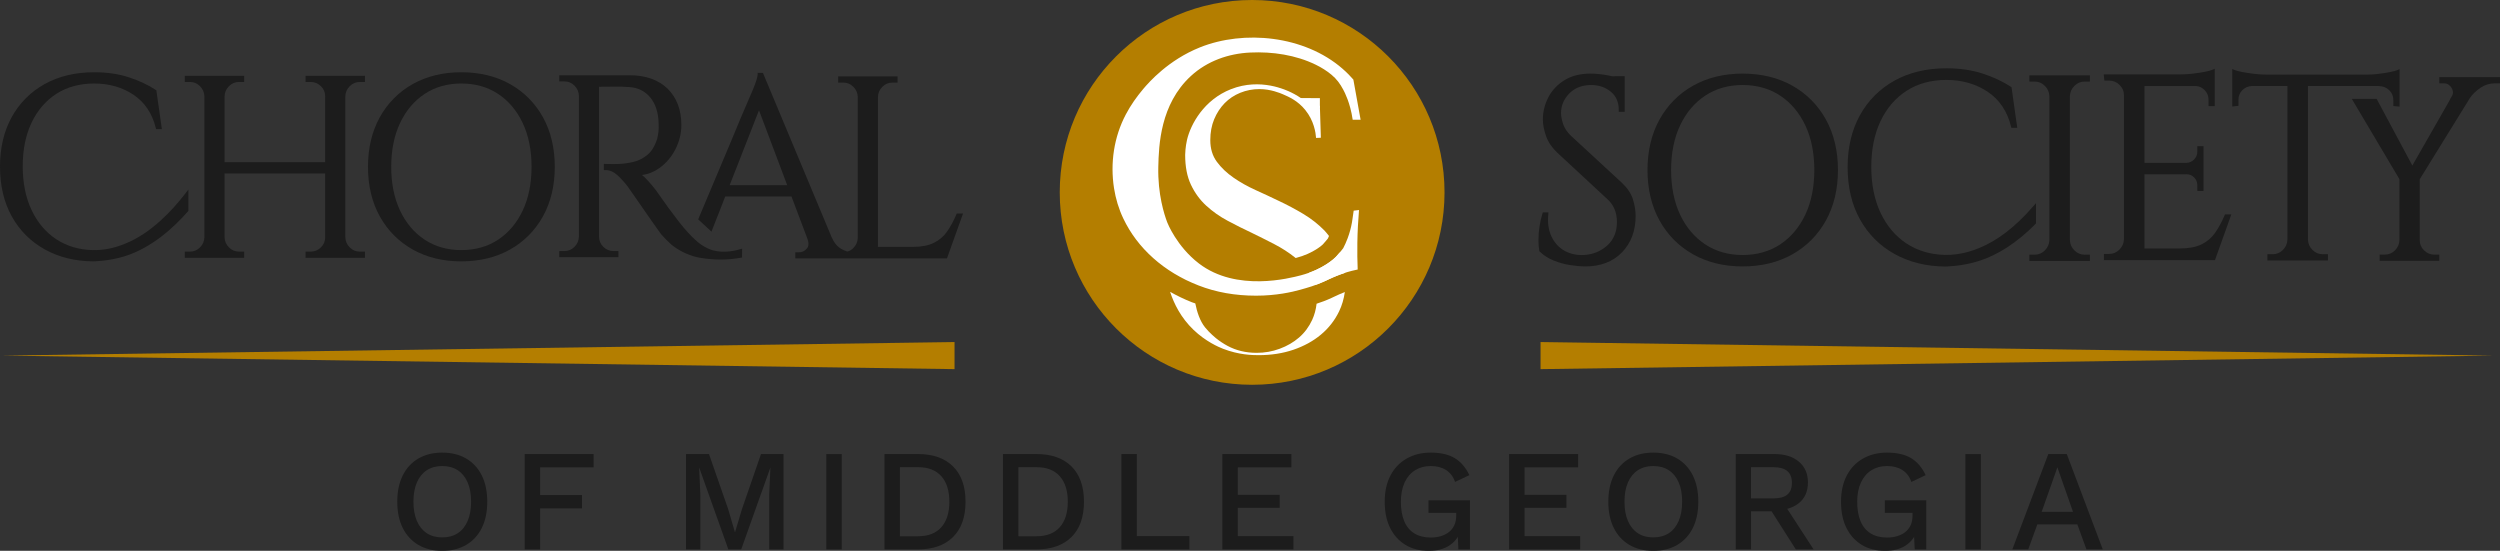 <?xml version="1.0" encoding="UTF-8"?><svg id="Layer_2" xmlns="http://www.w3.org/2000/svg" viewBox="0 0 548.244 120.796"><rect x="0" y="0" width="548.244" height="120.796" fill="#333333" stroke="none"/><g id="Components"><g id="_9243b2f5-838e-465f-aa81-1a501018136b_1"><circle cx="274.59" cy="42.191" r="42.191" style="fill:#b47e00; stroke-width:0px;"/><path d="M289.447,23.663c-.858-.062-1.716-.124-2.574-.186-.932-.662-1.865-1.324-2.797-1.985,1.79.011,3.581.022,5.371.033v2.138Z" style="fill:#fff; stroke-width:0px;"/><path d="M298.025,46.057c-.39.047-.779.094-1.168.141-.059.445-.147,1.079-.263,1.834-.035.253-.073.513-.13.839-.187,1.031-.48,2.186-.942,3.413-.298.792-.625,1.507-.956,2.143,0,0-0.0.001-.001.001-0.0 0-.794,1.036-1.603,1.899-.209.223-2.727,2.746-7.69,4.05-2.413.634-14.108,3.706-22.337-2.587-4.897-3.745-6.925-8.937-6.925-8.937-.046-.119-.079-.205-.112-.293-.545-1.462-2.029-5.907-1.885-11.997.111-4.665.403-13.716,7.177-19.921,3.565-3.265,8.207-4.898,12.994-5.12,4.867-.226,9.948.523,14.358,2.67,1.231.599,2.403,1.328,3.457,2.204,1.13.939,1.877,1.969,2.568,3.26.193.36.558,1.068.957,2.148.388,1.052.844,2.552,1.115,4.449h1.736c-.529-2.933-1.058-5.867-1.587-8.8-.528-.608-1.333-1.474-2.405-2.405-8.361-7.263-21.575-8.53-31.228-4.664-6.938,2.778-11.184,7.636-12.444,9.123-1.462,1.726-2.766,3.592-3.824,5.594-2.606,4.933-3.447,10.662-2.587,16.162.359,2.3,1.035,4.552,2.037,6.655,1.56,3.272,3.744,6.167,6.557,8.678,2.809,2.511,6.127,4.515,9.949,6.007,3.819,1.492,8.022,2.24,12.607,2.24,4.451,0,7.88-.796,9.675-1.297,1.677-.468,3.443-.975,5.158-1.776,1.783-.833,3.471-1.689,6.212-2.385.523-.133.957-.225,1.241-.283-.075-1.852-.105-3.798-.073-5.83.04-2.543.171-4.953.364-7.215Z" style="fill:#fff; stroke-width:0px;"/><path d="M294.99,59.824c-.17-1.63-.554-3.104-1.167-4.413-.006-.014-.016-.025-.023-.039-.256.306-.539.636-.839.956-.181.194-2.11,2.12-5.864,3.478.114.164.258.309.365.478.441.69.771,1.424.997,2.197.608-.22,1.218-.43,1.821-.711,1.426-.666,2.818-1.343,4.71-1.945Z" style="fill:#fff; stroke-width:0px;"/><path d="M291.443,51.75c-.322-.392-.612-.807-.969-1.173-1.385-1.411-2.955-2.643-4.707-3.689-1.753-1.046-3.533-1.991-5.343-2.84-1.639-.79-3.335-1.584-5.088-2.374-1.753-.794-3.364-1.698-4.832-2.716-1.472-1.018-2.686-2.174-3.647-3.475-.963-1.301-1.442-2.885-1.442-4.752,0-1.694.283-3.219.849-4.579.564-1.356,1.328-2.529,2.289-3.52.961-.987,2.105-1.749,3.435-2.288,1.327-.538,2.726-.807,4.198-.807,2.452,0,4.499.855,5.173,1.146,1.269.548,3.235,1.396,4.883,3.432,1.913,2.364,2.282,4.95,2.37,6.135.349-.015.699-.031,1.048-.046-.071-2.308-.141-4.617-.212-6.925-.161-.144-.323-.288-.486-.432-.149-.132-.298-.263-.447-.394l-.883.987c-.921-.907-2.393-2.157-4.459-3.159-1.047-.508-6.742-3.27-13.211-.732-5.939,2.33-8.846,7.683-9.651,11.105-.368,1.562-.408,3.183-.408,3.3,0,2.602.423,4.793,1.272,6.573.847,1.781,1.963,3.306,3.349,4.579,1.385,1.273,2.954,2.377,4.707,3.313,1.753.935,3.534,1.829,5.343,2.678,1.527.739,3.136,1.546,4.834,2.422,1.696.88,3.235,1.874,4.62,2.978.034.027.059.06.093.087.044-.011.106-.027.145-.037,3.87-1.017,5.806-2.928,5.808-2.928h-0c.435-.464.881-1.01,1.137-1.33.086-.176.154-.36.234-.54Z" style="fill:#fff; stroke-width:0px;"/><path d="M259.05,60.833c.652.347,1.32.677,2.008.988-.669-.329-1.339-.659-2.008-.988Z" style="fill:#fff; stroke-width:0px;"/><path d="M292.459,65.121l-.502.236c-1.096.512-2.2.915-3.233,1.25-.144,1.265-.461,2.448-.964,3.539-.707,1.532-1.668,2.823-2.883,3.872-1.216,1.049-2.629,1.87-4.241,2.464-1.611.597-3.293.894-5.045.894-2.376,0-4.51-.511-6.403-1.532-.911-.492-1.763-1.059-2.556-1.701-0-0-1.368-1.108-2.363-2.346-1.144-1.425-1.784-3.438-2.144-5.262-.238-.087-.489-.15-.725-.242-1.689-.659-3.275-1.442-4.8-2.29.849,2.59,2.353,5.663,5.135,8.329,2.675,2.563,5.502,3.777,6.476,4.155,3.437,1.333,6.339,1.401,7.802,1.401,2.771,0,5.314-.397,7.633-1.187,2.317-.794,4.325-1.894,6.021-3.309,1.696-1.411,3.025-3.109,3.985-5.086.645-1.33,1.055-2.758,1.267-4.265-.858.334-1.634.693-2.462,1.083Z" style="fill:#fff; stroke-width:0px;"/><path d="M96.972,99.256c2.026,0,3.78.433,5.259,1.297,1.477.866,2.618,2.102,3.42,3.706.802,1.607,1.204,3.529,1.204,5.766,0,2.239-.402,4.161-1.204,5.766-.802,1.605-1.943,2.84-3.42,3.706-1.479.866-3.233,1.299-5.259,1.299-2.007,0-3.749-.433-5.228-1.299-1.477-.866-2.618-2.102-3.42-3.706-.802-1.605-1.204-3.527-1.204-5.766,0-2.237.402-4.159,1.204-5.766.802-1.605,1.943-2.84,3.42-3.706,1.479-.864,3.221-1.297,5.228-1.297ZM96.972,102.201c-1.311,0-2.434.307-3.374.92-.94.611-1.663,1.498-2.169,2.66-.507,1.162-.762,2.577-.762,4.244,0,1.647.255,3.057.762,4.23.507,1.172,1.23,2.063,2.169,2.676.94.613,2.063.918,3.374.918,1.33,0,2.465-.305,3.405-.918s1.663-1.504,2.169-2.676c.508-1.174.762-2.583.762-4.23,0-1.667-.253-3.082-.762-4.244-.507-1.162-1.23-2.049-2.169-2.66-.94-.613-2.075-.92-3.405-.92Z" style="fill:#1C1C1C; stroke-width:0px;"/><path d="M130.169,102.487h-11.72v6.083h9.186v2.914h-9.186v8.996h-3.389v-20.906h15.11v2.914Z" style="fill:#1C1C1C; stroke-width:0px;"/><path d="M171.827,99.573v20.906h-3.136v-12.101l.253-5.766h-.031l-6.369,17.867h-2.819l-6.367-17.867h-.031l.253,5.766v12.101h-3.136v-20.906h5.037l4.213,12.1,1.456,4.975h.064l1.489-4.975,4.182-12.1h4.942Z" style="fill:#1C1C1C; stroke-width:0px;"/><path d="M184.593,99.573v20.906h-3.389v-20.906h3.389Z" style="fill:#1C1C1C; stroke-width:0px;"/><path d="M201.348,99.573c3.273,0,5.824.903,7.651,2.707,1.825,1.806,2.74,4.389,2.74,7.745,0,3.358-.914,5.939-2.74,7.745-1.827,1.806-4.377,2.709-7.651,2.709h-7.38v-20.906h7.38ZM201.348,117.596c2.218,0,3.913-.659,5.085-1.98,1.172-1.319,1.758-3.184,1.758-5.591s-.586-4.271-1.758-5.59c-1.172-1.321-2.867-1.98-5.085-1.98h-3.991v15.141h3.991Z" style="fill:#1C1C1C; stroke-width:0px;"/><path d="M227.322,99.573c3.273,0,5.824.903,7.651,2.707,1.825,1.806,2.74,4.389,2.74,7.745,0,3.358-.914,5.939-2.74,7.745-1.827,1.806-4.377,2.709-7.651,2.709h-7.38v-20.906h7.38ZM227.322,117.596c2.218,0,3.913-.659,5.085-1.98,1.172-1.319,1.758-3.184,1.758-5.591s-.586-4.271-1.758-5.59c-1.172-1.321-2.867-1.98-5.085-1.98h-3.991v15.141h3.991Z" style="fill:#1C1C1C; stroke-width:0px;"/><path d="M249.307,117.566h11.529v2.914h-14.918v-20.906h3.389v17.993Z" style="fill:#1C1C1C; stroke-width:0px;"/><path d="M268.06,120.479v-20.906h15.141v2.914h-11.751v6.019h9.186v2.85h-9.186v6.21h12.196v2.914h-15.585Z" style="fill:#1C1C1C; stroke-width:0px;"/><path d="M313.327,120.796c-1.964,0-3.666-.433-5.1-1.299-1.437-.866-2.556-2.096-3.358-3.691-.802-1.593-1.204-3.521-1.204-5.781,0-2.218.418-4.128,1.253-5.733.833-1.605,2.017-2.846,3.548-3.722,1.529-.876,3.289-1.315,5.274-1.315,2.173,0,3.933.4,5.272,1.203,1.342.804,2.413,2.049,3.215,3.739l-3.136,1.489c-.4-1.162-1.06-2.032-1.98-2.614-.918-.58-2.032-.872-3.341-.872s-2.455.307-3.438.92c-.982.611-1.748,1.504-2.297,2.676-.549,1.172-.824,2.581-.824,4.228,0,1.669.244,3.09.729,4.261s1.22,2.065,2.202,2.676c.982.613,2.191.92,3.627.92.781,0,1.51-.101,2.185-.302.677-.201,1.268-.497,1.775-.887.507-.391.903-.887,1.187-1.489.286-.601.429-1.315.429-2.138v-.601h-6.083v-2.757h9.091v10.771h-2.535l-.19-4.213.634.317c-.508,1.33-1.348,2.365-2.519,3.103-1.172.741-2.645,1.11-4.418,1.11Z" style="fill:#1C1C1C; stroke-width:0px;"/><path d="M330.939,120.479v-20.906h15.141v2.914h-11.751v6.019h9.186v2.85h-9.186v6.21h12.196v2.914h-15.585Z" style="fill:#1C1C1C; stroke-width:0px;"/><path d="M362.553,99.256c2.026,0,3.78.433,5.259,1.297,1.477.866,2.618,2.102,3.42,3.706.802,1.607,1.204,3.529,1.204,5.766,0,2.239-.402,4.161-1.204,5.766-.802,1.605-1.943,2.84-3.42,3.706-1.479.866-3.233,1.299-5.259,1.299-2.007,0-3.749-.433-5.228-1.299-1.477-.866-2.618-2.102-3.42-3.706-.802-1.605-1.204-3.527-1.204-5.766,0-2.237.402-4.159,1.204-5.766.802-1.605,1.943-2.84,3.42-3.706,1.479-.864,3.221-1.297,5.228-1.297ZM362.553,102.201c-1.311,0-2.434.307-3.374.92-.94.611-1.663,1.498-2.169,2.66s-.762,2.577-.762,4.244c0,1.647.255,3.057.762,4.23.507,1.172,1.23,2.063,2.169,2.676s2.063.918,3.374.918c1.33,0,2.465-.305,3.405-.918.94-.613,1.663-1.504,2.169-2.676.508-1.174.762-2.583.762-4.23,0-1.667-.253-3.082-.762-4.244-.507-1.162-1.23-2.049-2.169-2.66-.94-.613-2.075-.92-3.405-.92Z" style="fill:#1C1C1C; stroke-width:0px;"/><path d="M389.161,99.573c2.239,0,4.018.559,5.338,1.678,1.319,1.119,1.98,2.63,1.98,4.53,0,1.964-.661,3.48-1.98,4.545-1.321,1.067-3.099,1.599-5.338,1.599l-.317.191h-4.847v8.362h-3.356v-20.906h8.521ZM388.907,109.296c1.373,0,2.392-.278,3.057-.839.665-.559.998-1.419.998-2.581,0-1.141-.333-1.995-.998-2.566s-1.684-.855-3.057-.855h-4.911v6.84h4.911ZM390.903,109.994l6.811,10.485h-3.898l-5.827-9.155,2.914-1.33Z" style="fill:#1C1C1C; stroke-width:0px;"/><path d="M413.396,120.796c-1.964,0-3.666-.433-5.1-1.299-1.437-.866-2.556-2.096-3.358-3.691-.802-1.593-1.204-3.521-1.204-5.781,0-2.218.418-4.128,1.253-5.733.833-1.605,2.017-2.846,3.548-3.722,1.529-.876,3.289-1.315,5.274-1.315,2.173,0,3.933.4,5.272,1.203,1.342.804,2.413,2.049,3.215,3.739l-3.136,1.489c-.4-1.162-1.06-2.032-1.98-2.614-.918-.58-2.032-.872-3.341-.872s-2.455.307-3.438.92c-.982.611-1.748,1.504-2.297,2.676-.549,1.172-.824,2.581-.824,4.228,0,1.669.244,3.09.729,4.261s1.22,2.065,2.202,2.676c.982.613,2.191.92,3.627.92.781,0,1.51-.101,2.185-.302.677-.201,1.268-.497,1.775-.887s.903-.887,1.187-1.489c.286-.601.429-1.315.429-2.138v-.601h-6.083v-2.757h9.091v10.771h-2.535l-.19-4.213.634.317c-.508,1.33-1.348,2.365-2.519,3.103-1.172.741-2.645,1.11-4.418,1.11Z" style="fill:#1C1C1C; stroke-width:0px;"/><path d="M434.397,99.573v20.906h-3.389v-20.906h3.389Z" style="fill:#1C1C1C; stroke-width:0px;"/><path d="M461.131,120.479h-3.579l-1.997-5.479h-8.774l-1.995,5.479h-3.484l7.886-20.906h4.054l7.888,20.906ZM447.732,112.243h6.873l-3.422-9.756-3.451,9.756Z" style="fill:#1C1C1C; stroke-width:0px;"/><polygon points="546.772 77.981 337.839 80.951 337.839 75.011 546.772 77.981 546.772 77.981" style="fill:#b47e00; stroke-width:0px;"/><path d="M534.932,16.919v1.357h1.071c.429,0,.806.144,1.152.441.35.303.594.693.723,1.157.12.436.043.858-.234,1.291l-.383.635.046-.001-8.285,14.507-7.829-14.618h-5.448l10.443,17.601v13.376c-.035.884-.356,1.619-.984,2.246-.621.624-1.349.926-2.229.926h-1.129v1.357h13.087v-1.357h-1.073c-.882,0-1.62-.303-2.262-.931-.64-.621-.951-1.349-.951-2.225v-13.385l11.034-17.851.006-.01c.568-.818,1.348-1.56,2.318-2.208.949-.63,1.976-.949,3.051-.949h1.187v-1.357h-13.312Z" style="fill:#1C1C1C; stroke-width:0px;"/><path d="M355.714,40.125l-11.226-10.369c-.824-.787-1.392-1.643-1.694-2.547-.307-.916-.462-1.727-.462-2.41,0-1.633.613-3.083,1.821-4.31,1.206-1.226,2.819-1.847,4.791-1.847,1.682,0,3.132.495,4.306,1.472,1.17.977,1.738,2.286,1.738,4.001v.396h1.305v-7.802l-2.767.01-.242-.054c-.133-.031-.267-.061-.416-.09-.646-.132-1.348-.239-2.088-.32-.715-.076-1.39-.116-2.007-.116-2.231,0-4.153.49-5.709,1.456-1.556.963-2.744,2.233-3.532,3.775-.787,1.527-1.185,3.142-1.185,4.797,0,1.147.238,2.39.706,3.696.479,1.333,1.321,2.565,2.498,3.661l10.947,10.151c.675.604,1.199,1.334,1.553,2.167.358.839.537,1.794.537,2.838,0,2.153-.713,3.885-2.119,5.148-1.421,1.279-3.151,1.984-5.139,2.093-1.605.068-3.024-.247-4.261-.946-1.232-.698-2.183-1.742-2.827-3.103-.652-1.371-.889-3.007-.706-4.864l.043-.435h-1.241l-.087.277c-.275.865-.489,1.817-.64,2.825-.155,1.017-.234,2.005-.234,2.937,0,.929.06,1.721.18,2.354l.021.12.087.086c.787.791,1.8,1.443,3.006,1.939,1.177.483,2.415.828,3.683,1.023,1.257.192,2.359.29,3.279.29,3.362,0,6.075-1.037,8.062-3.084,1.986-2.046,2.993-4.728,2.993-7.972,0-1.169-.199-2.397-.59-3.65-.398-1.276-1.203-2.485-2.386-3.591Z" style="fill:#1C1C1C; stroke-width:0px;"/><path d="M393.053,18.785c-3.119-1.755-6.788-2.644-10.906-2.644-4.08,0-7.732.889-10.852,2.644-3.128,1.758-5.605,4.254-7.362,7.419-1.754,3.161-2.643,6.889-2.643,11.08s.889,7.917,2.643,11.078c1.756,3.165,4.232,5.661,7.362,7.419,3.121,1.755,6.773,2.645,10.852,2.645,4.118,0,7.788-.89,10.906-2.645,3.124-1.754,5.603-4.25,7.364-7.419,1.754-3.163,2.643-6.891,2.643-11.078s-.889-7.915-2.643-11.08c-1.763-3.169-4.24-5.665-7.364-7.419ZM397.878,37.283c0,3.722-.667,7.02-1.986,9.805-1.309,2.766-3.159,4.955-5.503,6.507-2.337,1.545-5.11,2.328-8.244,2.328-3.095,0-5.853-.783-8.19-2.327-2.343-1.553-4.194-3.742-5.503-6.508-1.317-2.781-1.984-6.081-1.984-9.805,0-3.727.667-7.025,1.984-9.805,1.309-2.769,3.161-4.958,5.503-6.507,2.336-1.545,5.091-2.328,8.19-2.328,3.136,0,5.91.783,8.244,2.328,2.341,1.549,4.194,3.738,5.503,6.507,1.319,2.781,1.986,6.081,1.986,9.805Z" style="fill:#1C1C1C; stroke-width:0px;"/><path d="M445.037,17.889h1.137c.887,0,1.624.307,2.254.941.636.633.961,1.376.998,2.255v31.558c-.037.895-.362,1.638-.998,2.272-.628.631-1.367.938-2.254.938h-1.137v1.363h13.273v-1.363h-1.137c-.887,0-1.626-.306-2.254-.939-.636-.634-.963-1.377-.998-2.254v-31.559c.035-.893.36-1.636.998-2.272.63-.632,1.367-.94,2.254-.94h1.137v-1.363h-13.273v1.363Z" style="fill:#1C1C1C; stroke-width:0px;"/><path d="M446.485,49.017v-4.468l-.696.798c-3.817,4.388-7.761,7.425-11.724,9.026-1.295.523-4.01,1.595-7.552,1.526-3.192-.075-6.03-.921-8.438-2.515-2.411-1.592-4.315-3.847-5.665-6.698-1.355-2.863-2.044-6.258-2.044-10.091,0-3.829.686-7.214,2.044-10.06,1.346-2.83,3.271-5.063,5.719-6.638,2.446-1.573,5.383-2.369,8.727-2.369,3.42,0,6.462.875,9.041,2.599,2.562,1.715,4.283,4.269,5.114,7.593l.075.301h1.294l-1.261-8.894-.149-.099c-1.74-1.146-3.813-2.118-6.164-2.889-2.349-.771-5.025-1.163-7.95-1.163-4.35,0-8.192.914-11.421,2.716-3.237,1.808-5.785,4.365-7.571,7.601-1.783,3.23-2.686,7.052-2.686,11.361,0,4.388.914,8.25,2.716,11.479,1.808,3.235,4.354,5.782,7.571,7.569,3.206,1.782,6.918,2.706,11.036,2.747.147-.001,3.612-.021,7.303-1.163,4.29-1.329,8.517-4.073,12.563-8.156l.116-.115Z" style="fill:#1C1C1C; stroke-width:0px;"/><path d="M487.83,47.254c-.592,1.409-1.286,2.69-2.069,3.807-.756,1.079-1.752,1.929-2.958,2.524-1.218.598-2.821.901-4.764.901h-7.763v-16.267h9.246c.655,0,1.197.23,1.657.706.464.479.688,1.033.688,1.693v1.252h1.363v-9.808h-1.363v1.196c0,.662-.224,1.215-.688,1.693-.466.482-1.015.733-1.657.765h-9.246v-16.839l11.467-.004c.682.108,1.245.396,1.719.882.576.596.857,1.28.857,2.093v1.424h1.363v-8.2l-.559.25c-.305.137-.851.282-1.622.43-.785.148-1.649.281-2.57.394-.916.111-1.792.167-2.606.167h-16.983l.133,1.363h1.044c.889,0,1.64.308,2.291.946.652.632.967,1.371.967,2.255v31.593c-.037.897-.363,1.641-1,2.277-.628.631-1.367.938-2.258.938h-1.137v1.364h24.354l3.594-10.037h-1.398l-.102.244Z" style="fill:#1C1C1C; stroke-width:0px;"/><path d="M507.125,54.814v-.001c-.638-.636-.963-1.379-.996-2.258V18.863h15.353l.381.029c.82.034,1.51.335,2.109.918.592.573.878,1.264.878,2.111v1.328l1.365.134v-8.232l-.555.244c-.222.098-.686.25-1.628.429-.775.148-1.64.281-2.57.395-.775.096-1.489.123-2.133.137h-22.449c-.777,0-1.645-.056-2.577-.167-.975-.118-1.815-.247-2.57-.396-.75-.145-1.311-.291-1.669-.434l-.543-.217v8.212l1.363-.136v-1.327c0-.85.278-1.542.855-2.116.58-.581,1.278-.88,2.115-.913h7.771v33.677c-.033.893-.358,1.637-.996,2.274-.63.632-1.371.939-2.258.939h-1.139v1.363h13.289v-1.363h-1.139c-.887,0-1.628-.306-2.258-.939Z" style="fill:#1C1C1C; stroke-width:0px;"/><path d="M67.005,17.976h1.123c.868,0,1.601.302,2.237.923.634.614.942,1.335.942,2.202v14.467h-22.061v-14.451c.033-.874.352-1.601.975-2.223.617-.618,1.338-.918,2.206-.918h1.121v-1.351h-13.027v1.351h1.121c.868,0,1.589.301,2.206.919.621.619.94,1.346.975,2.206v30.94c-.035.876-.354,1.603-.975,2.223-.615.617-1.338.916-2.206.916h-1.121v1.351h13.027v-1.351h-1.121c-.868,0-1.591-.3-2.206-.917-.623-.621-.942-1.348-.975-2.206v-14.021h22.061v14.021c0,.867-.307,1.588-.942,2.203-.636.62-1.367.92-2.237.92h-1.123v1.351h13.029v-1.351h-1.123c-.868,0-1.591-.3-2.206-.917-.623-.62-.94-1.346-.973-2.206v-30.94c.033-.876.35-1.602.973-2.223.617-.618,1.338-.918,2.206-.918h1.123v-1.351h-13.029v1.351Z" style="fill:#1C1C1C; stroke-width:0px;"/><path d="M41.314,46.245v-4.68l-.71.92c-2.879,3.732-7.481,8.652-13.062,10.908-1.232.498-3.789,1.529-7.189,1.453-3.039-.071-5.742-.877-8.033-2.395-2.293-1.516-4.107-3.661-5.392-6.377-1.292-2.726-1.945-5.958-1.945-9.608,0-3.647.653-6.87,1.945-9.579,1.282-2.692,3.115-4.818,5.445-6.319,2.326-1.496,5.122-2.254,8.308-2.254,3.256,0,6.152.832,8.606,2.474,2.438,1.632,4.076,4.063,4.867,7.225l.075.301h1.268l-1.206-8.506-.149-.099c-1.661-1.094-3.639-2.021-5.88-2.755-2.241-.736-4.793-1.109-7.581-1.109-4.151,0-7.817.872-10.895,2.592-3.088,1.725-5.518,4.165-7.221,7.251-1.701,3.084-2.564,6.729-2.564,10.836,0,4.184.872,7.868,2.593,10.95,1.723,3.084,4.151,5.513,7.221,7.22,3.057,1.698,6.599,2.58,10.53,2.621.139-.001,3.443-.019,6.962-1.11,6-1.857,10.876-6.38,13.909-9.848l.099-.112Z" style="fill:#1C1C1C; stroke-width:0px;"/><path d="M111.849,18.437c-3.059-1.72-6.659-2.593-10.696-2.593-4.002,0-7.583.873-10.644,2.593-3.068,1.724-5.497,4.171-7.221,7.276-1.719,3.101-2.591,6.757-2.591,10.867s.872,7.766,2.591,10.864c1.725,3.106,4.153,5.555,7.221,7.276,3.061,1.722,6.641,2.596,10.644,2.596,4.037,0,7.637-.874,10.696-2.596,3.066-1.719,5.497-4.167,7.223-7.276,1.719-3.098,2.591-6.753,2.591-10.864s-.872-7.766-2.591-10.867c-1.727-3.107-4.157-5.555-7.223-7.276ZM116.569,36.579c0,3.648-.653,6.88-1.945,9.608-1.284,2.713-3.097,4.859-5.392,6.377-2.287,1.514-5.006,2.28-8.078,2.28-3.035,0-5.737-.767-8.026-2.28-2.295-1.518-4.109-3.664-5.392-6.377-1.29-2.725-1.943-5.958-1.943-9.608,0-3.653.653-6.886,1.943-9.609,1.286-2.716,3.099-4.862,5.392-6.377,2.287-1.514,4.988-2.28,8.026-2.28,3.074,0,5.793.767,8.078,2.28,2.293,1.515,4.107,3.661,5.392,6.377,1.292,2.726,1.945,5.959,1.945,9.609Z" style="fill:#1C1C1C; stroke-width:0px;"/><path d="M209.705,47.064c-.58,1.384-1.262,2.638-2.026,3.728-.739,1.057-1.713,1.887-2.894,2.469-1.191.586-2.759.882-4.66.882h-7.595V21.253c.033-.874.352-1.601.975-2.223.617-.618,1.338-.918,2.206-.918h1.121v-1.351h-13.027v1.351h1.121c.868,0,1.589.301,2.206.919.621.619.94,1.346.975,2.206v30.94c-.035.876-.354,1.603-.975,2.223-.352.354-.756.6-1.23.751-.041-.006-.093-.012-.166-.02-.414-.125-.845-.316-1.284-.57-.636-.37-1.187-.938-1.638-1.687-.155-.257-.298-.536-.427-.829l-14.978-35.822-.102-.244h-1.162v.396c0,.175-.05.538-.286,1.275-.205.628-.447,1.276-.715,1.924-.28.67-.625,1.469-1.03,2.397-.849,1.93-2.208,5.155-3.747,8.897l-7.15,16.98-.106.256,2.914,2.698,3.02-7.713h14.526l3.529,9.361c.234.692.257,1.262.071,1.694-.062.138-.145.266-.245.377-.126.136-.251.255-.383.358-.381.294-.781.436-1.226.436h-.901v1.352h33.253l3.525-9.846h-1.384l-.102.243ZM172.639,40.621h-12.629l6.436-16.436,6.193,16.436Z" style="fill:#1C1C1C; stroke-width:0px;"/><path d="M155.367,54.538c-.338-.154-1.371-.625-2.34-1.449-.731-.621-1.469-1.343-2.202-2.149-.547-.584-1.214-1.382-1.986-2.373-.781-1.004-1.554-2.024-2.314-3.066-.762-1.039-1.643-2.286-2.656-3.747-.565-.75-1.232-1.542-1.984-2.352-.371-.4-.735-.739-1.087-1.013,1.373-.192,2.645-.702,3.795-1.523,1.479-1.058,2.668-2.45,3.53-4.138.862-1.691,1.299-3.481,1.299-5.321,0-1.68-.263-3.205-.781-4.53-.257-.661-.578-1.288-.951-1.861-.369-.565-.802-1.094-1.292-1.575-.969-.947-2.173-1.682-3.581-2.186-1.404-.498-2.979-.75-4.687-.75h-15.481v1.351h1.121c.868,0,1.589.301,2.206.919.621.619.94,1.346.975,2.206v30.94c-.035.875-.354,1.602-.975,2.221-.615.617-1.338.916-2.206.916h-1.121v1.352h12.971v-1.352h-1.065c-.874,0-1.605-.301-2.239-.921-.634-.614-.942-1.334-.942-2.201V19.032c1.255-.002,2.369-.012,3.325-.027,1.077-.023,2.14.009,3.186.083,1.988.106,3.53.855,4.718,2.287,1.183,1.43,1.8,3.386,1.837,5.833.035.574.017,1.162-.052,1.743-.079.622-.166,1.107-.267,1.468-.495,1.595-1.224,2.79-2.162,3.555-.953.776-1.99,1.295-3.08,1.541-1.121.254-2.169.401-3.117.437-.81.041-1.785.039-2.927,0l-.41-.015v1.366h.396c.224,0,.447.021.661.066.433.087.857.265,1.259.53.203.132.406.291.607.473.835.767,1.609,1.613,2.281,2.494.075.114.356.519.845,1.213.483.69,1.062,1.518,1.732,2.485l2.038,2.936c.69.989,1.29,1.837,1.792,2.542.503.713.814,1.145.94,1.314.611.724,1.357,1.48,2.22,2.247.292.259,1.39,1.168,3.26,1.994,2.115.933,3.873,1.091,5.423,1.229.712.064,1.429.096,2.148.096,1.454,0,2.918-.131,4.375-.391l.323-.057.023-1.952-.512.15c-1.5.437-4.385,1.004-6.873-.133Z" style="fill:#1C1C1C; stroke-width:0px;"/><polygon points=".394 77.981 209.327 75.011 209.327 80.951 .394 77.981 .394 77.981" style="fill:#b47e00; stroke-width:0px;"/></g></g></svg>